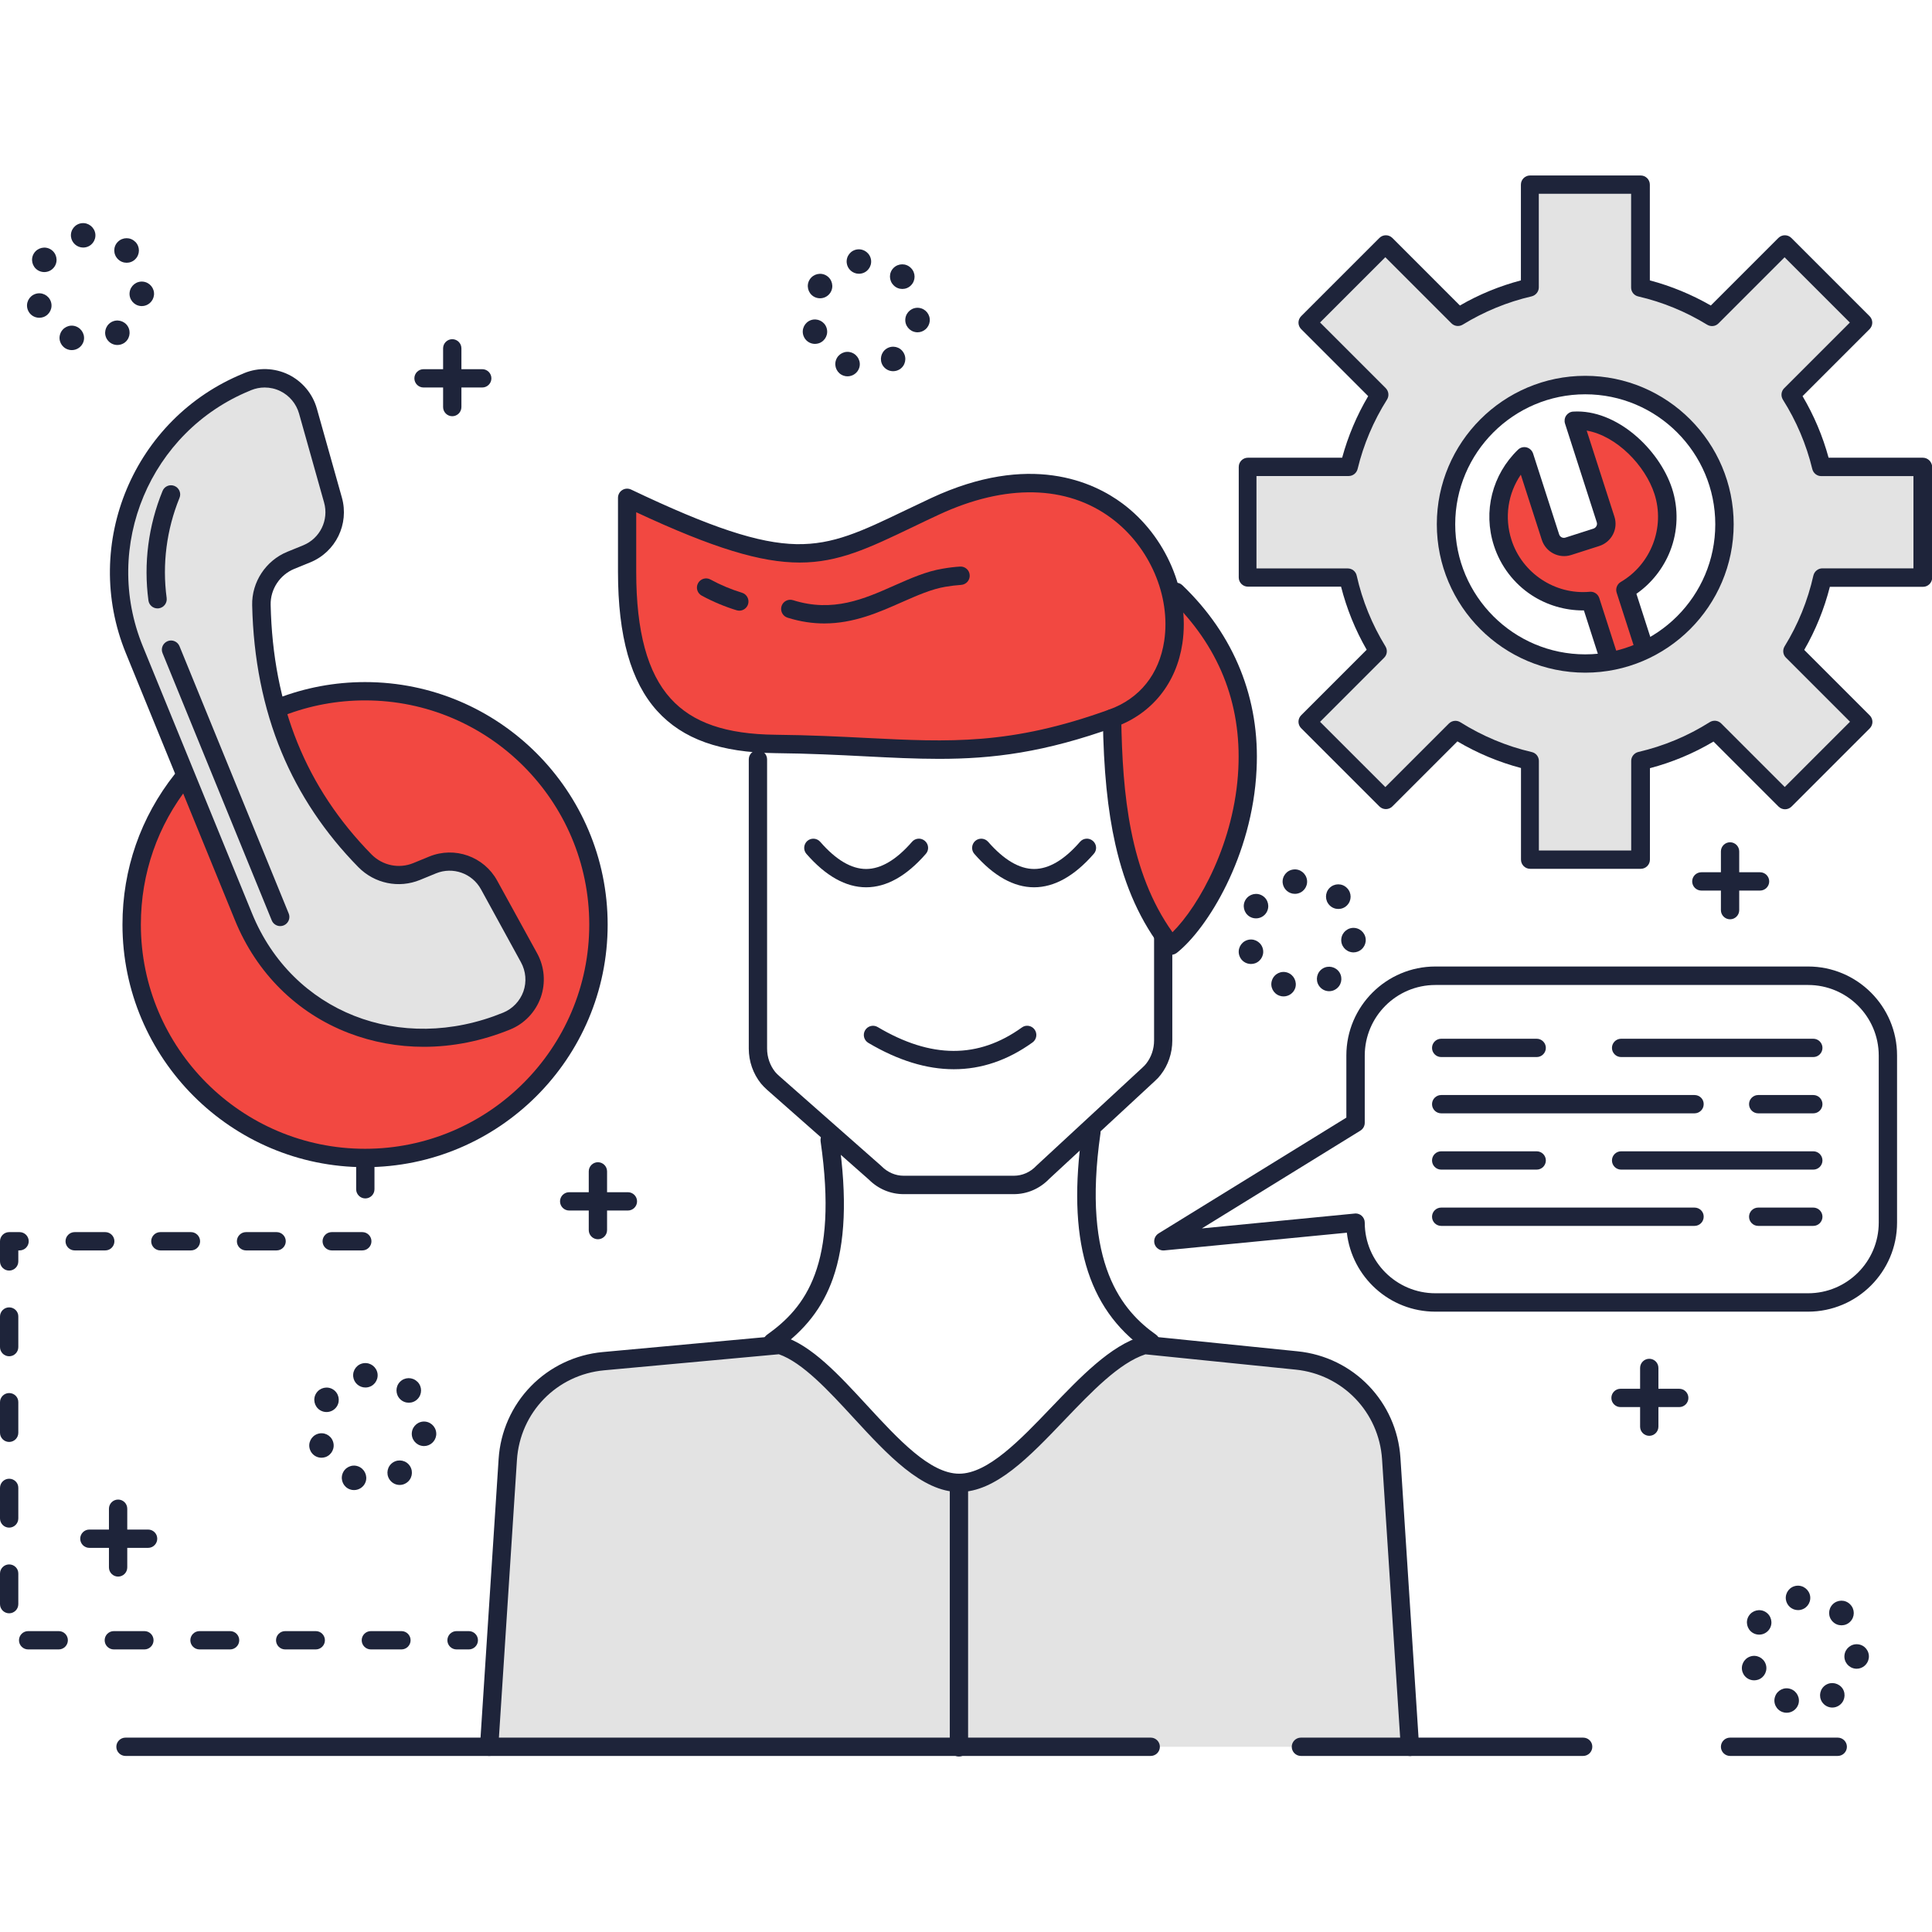 <svg width="230" height="230" viewBox="0 0 230 230" fill="none" xmlns="http://www.w3.org/2000/svg">
<g clip-path="url(#clip0_53_6650)">
<path d="M111.32 60.28C98.29 66.35 95.92 69.41 74.66 59.26V68.07C74.66 83.07 80.45 88.43 92.33 88.56C109.03 88.74 116.67 91.19 132.41 85.51C148.28 79.78 137.53 48.07 111.32 60.28Z" fill="#F24841"/>
<path d="M140 70.45L132.4 85.51C132.56 95.96 133.79 105.42 139.43 112.58C145.46 107.82 156.24 86.03 140 70.45Z" fill="#F24841"/>
<path d="M43.46 82.29C39.91 82.29 36.52 82.95 33.41 84.16L21.67 92.83C17.92 97.57 15.68 103.56 15.68 110.07C15.68 125.42 28.12 137.86 43.47 137.86C58.82 137.86 71.26 125.42 71.26 110.07C71.26 94.72 58.81 82.29 43.46 82.29Z" fill="#F24841"/>
<path d="M197.98 58.49C196.54 54.03 191.82 49.82 187.35 50.09L191.13 61.84C191.42 62.73 190.93 63.68 190.04 63.97L186.7 65.04C185.81 65.33 184.86 64.84 184.57 63.95L181.47 54.33C178.8 56.9 177.66 60.87 178.88 64.64C180.35 69.19 184.76 71.98 189.33 71.56L191.43 78.08L195.57 76.72L193.48 70.24C197.47 67.91 199.45 63.06 197.98 58.49Z" fill="#F24841"/>
<path d="M58.24 105.36C56.93 102.97 54.04 101.94 51.52 102.97L49.62 103.75C47.5 104.62 45.07 104.1 43.46 102.47C35.85 94.73 31.42 84.8 31.13 72.02C31.08 69.7 32.48 67.58 34.63 66.7L36.52 65.93C39.04 64.9 40.39 62.14 39.65 59.52L36.67 48.93C35.8 45.85 32.45 44.22 29.49 45.43L29.38 45.48C16.89 50.58 10.9 64.85 16 77.34L29 109.16C34.1 121.65 47.83 126.66 60.33 121.56C63.29 120.35 64.54 116.84 63 114.03L58.24 105.36Z" fill="#E3E3E3"/>
<path d="M213.2 47L221.79 38.41L212.48 29.1L203.83 37.75C201.23 36.15 198.36 34.96 195.3 34.24V21.98H182.13V34.23C179.07 34.94 176.2 36.14 173.6 37.74L164.95 29.09L155.64 38.4L164.23 46.99C162.58 49.6 161.34 52.49 160.6 55.58H148.53V68.75H160.48C161.18 71.9 162.4 74.86 164.04 77.52L155.64 85.92L164.95 95.23L173.29 86.89C175.97 88.58 178.94 89.84 182.12 90.58V102.34H195.29V90.59C198.47 89.85 201.44 88.59 204.12 86.9L212.46 95.24L221.77 85.93L213.37 77.53C215.01 74.86 216.23 71.91 216.93 68.76H228.88V55.58H216.81C216.09 52.5 214.85 49.61 213.2 47ZM188.72 78.99C179.56 78.99 172.14 71.57 172.14 62.41C172.14 53.25 179.56 45.83 188.72 45.83C197.88 45.83 205.3 53.25 205.3 62.41C205.3 71.57 197.87 78.99 188.72 78.99Z" fill="#E3E3E3"/>
<path d="M153.3 161.82L136.26 160.12C128.77 162.34 121.42 176.54 114.18 176.53C106.95 176.52 99.84 162.3 92.85 160.12L72.37 161.92C65.14 162.56 60.7 168.5 60.49 175.75L58.38 207.95H167.85L166.22 175.59C165.99 168.4 160.46 162.51 153.3 161.82Z" fill="#E3E3E3"/>
<path d="M213.17 201.07C212.41 200.8 211.58 201.21 211.32 201.97C211.05 202.73 211.46 203.56 212.22 203.82C212.38 203.88 212.54 203.9 212.7 203.9C213.3 203.9 213.87 203.52 214.08 202.92C214.34 202.16 213.93 201.33 213.17 201.07Z" fill="#1E243A"/>
<path d="M210.2 191.91C209.52 191.48 208.62 191.69 208.19 192.37C207.76 193.05 207.97 193.95 208.65 194.38C208.89 194.53 209.16 194.6 209.42 194.6C209.91 194.6 210.38 194.36 210.66 193.92C211.09 193.24 210.88 192.34 210.2 191.91Z" fill="#1E243A"/>
<path d="M218.19 193.06C218.48 193.35 218.85 193.49 219.23 193.49C219.6 193.49 219.98 193.35 220.26 193.06C220.83 192.49 220.83 191.57 220.26 191C220.26 191 220.26 191 220.25 190.99L220.24 190.98C219.67 190.41 218.75 190.42 218.18 190.99C217.61 191.57 217.61 192.49 218.19 193.06Z" fill="#1E243A"/>
<path d="M208.34 197.21C207.58 197.48 207.18 198.31 207.45 199.07C207.66 199.67 208.22 200.04 208.83 200.04C208.99 200.04 209.15 200.01 209.31 199.96C210.07 199.69 210.47 198.86 210.2 198.1C209.93 197.34 209.1 196.94 208.34 197.21Z" fill="#1E243A"/>
<path d="M221.19 195.75C220.39 195.66 219.67 196.24 219.58 197.04C219.49 197.84 220.07 198.56 220.87 198.65C220.93 198.66 220.98 198.66 221.03 198.66C221.76 198.66 222.39 198.11 222.48 197.36C222.57 196.56 221.99 195.83 221.19 195.75Z" fill="#1E243A"/>
<path d="M213.88 188.78C213.08 188.87 212.51 189.59 212.6 190.39C212.69 191.13 213.32 191.68 214.05 191.68C214.11 191.68 214.16 191.68 214.22 191.67C215.02 191.58 215.59 190.86 215.5 190.06C215.4 189.27 214.68 188.69 213.88 188.78Z" fill="#1E243A"/>
<path d="M217.35 200.59C216.67 201.02 216.47 201.92 216.9 202.6C217.18 203.04 217.65 203.28 218.13 203.28C218.4 203.28 218.66 203.21 218.91 203.05C219.59 202.62 219.79 201.72 219.37 201.04C218.93 200.37 218.03 200.16 217.35 200.59Z" fill="#1E243A"/>
<path d="M148.44 111.93C147.68 112.2 147.28 113.03 147.55 113.79C147.76 114.39 148.32 114.76 148.93 114.76C149.09 114.76 149.25 114.73 149.41 114.68C150.17 114.41 150.57 113.58 150.3 112.82C150.03 112.06 149.2 111.66 148.44 111.93Z" fill="#1E243A"/>
<path d="M158.29 107.78C158.29 107.78 158.29 107.79 158.29 107.78C158.58 108.07 158.95 108.21 159.33 108.21C159.7 108.21 160.08 108.07 160.36 107.78C160.93 107.21 160.93 106.29 160.36 105.72C160.35 105.72 160.35 105.71 160.34 105.7C159.77 105.13 158.85 105.14 158.28 105.71C157.71 106.29 157.72 107.21 158.29 107.78Z" fill="#1E243A"/>
<path d="M150.3 106.64C149.62 106.21 148.72 106.42 148.29 107.1C147.86 107.78 148.07 108.68 148.75 109.11C148.99 109.26 149.26 109.33 149.52 109.33C150.01 109.33 150.48 109.09 150.76 108.65C151.19 107.96 150.98 107.06 150.3 106.64Z" fill="#1E243A"/>
<path d="M161.29 110.47C160.49 110.38 159.77 110.96 159.68 111.76C159.59 112.56 160.17 113.28 160.97 113.37C161.03 113.38 161.08 113.38 161.13 113.38C161.86 113.38 162.49 112.83 162.58 112.08C162.67 111.28 162.09 110.56 161.29 110.47Z" fill="#1E243A"/>
<path d="M153.28 115.79C152.52 115.52 151.69 115.93 151.43 116.69C151.16 117.45 151.57 118.28 152.33 118.54C152.49 118.6 152.65 118.62 152.81 118.62C153.41 118.62 153.98 118.24 154.19 117.64C154.44 116.88 154.03 116.05 153.28 115.79Z" fill="#1E243A"/>
<path d="M157.45 115.31C156.77 115.74 156.57 116.64 157 117.32C157.28 117.76 157.75 118 158.23 118C158.5 118 158.77 117.93 159.01 117.77C159.69 117.34 159.89 116.44 159.46 115.76C159.03 115.09 158.13 114.88 157.45 115.31Z" fill="#1E243A"/>
<path d="M153.98 103.51C153.18 103.6 152.61 104.32 152.7 105.12C152.79 105.86 153.42 106.41 154.15 106.41C154.21 106.41 154.26 106.41 154.32 106.4C155.12 106.31 155.69 105.59 155.6 104.79C155.5 103.99 154.78 103.41 153.98 103.51Z" fill="#1E243A"/>
<path d="M98.4 32.82C97.72 32.39 96.82 32.6 96.39 33.28C95.96 33.96 96.17 34.86 96.85 35.29C97.09 35.44 97.36 35.51 97.62 35.51C98.11 35.51 98.58 35.27 98.86 34.83C99.29 34.15 99.08 33.25 98.4 32.82Z" fill="#1E243A"/>
<path d="M101.37 41.97C100.61 41.7 99.78 42.11 99.52 42.87C99.26 43.63 99.66 44.46 100.42 44.72C100.58 44.78 100.74 44.8 100.9 44.8C101.5 44.8 102.07 44.42 102.28 43.82C102.54 43.07 102.13 42.24 101.37 41.97Z" fill="#1E243A"/>
<path d="M106.39 33.97C106.67 34.26 107.05 34.4 107.42 34.4C107.79 34.4 108.17 34.26 108.45 33.97C109.02 33.4 109.02 32.48 108.45 31.91C108.45 31.91 108.45 31.91 108.44 31.9L108.43 31.89C107.86 31.32 106.94 31.33 106.37 31.9C105.8 32.47 105.81 33.39 106.38 33.96C106.39 33.97 106.39 33.97 106.39 33.97Z" fill="#1E243A"/>
<path d="M96.54 38.11C95.78 38.38 95.38 39.21 95.65 39.97C95.86 40.57 96.42 40.94 97.02 40.94C97.18 40.94 97.34 40.91 97.5 40.86C98.26 40.59 98.66 39.76 98.39 39C98.13 38.25 97.3 37.85 96.54 38.11Z" fill="#1E243A"/>
<path d="M102.08 29.69C101.28 29.78 100.71 30.5 100.8 31.3C100.88 32.04 101.52 32.59 102.25 32.59C102.31 32.59 102.36 32.59 102.42 32.58C103.22 32.49 103.79 31.77 103.7 30.97C103.6 30.17 102.88 29.6 102.08 29.69Z" fill="#1E243A"/>
<path d="M109.39 36.65C108.59 36.56 107.87 37.14 107.78 37.94C107.69 38.74 108.27 39.46 109.07 39.55C109.12 39.56 109.18 39.56 109.23 39.56C109.96 39.56 110.59 39.01 110.68 38.26C110.77 37.46 110.19 36.74 109.39 36.65Z" fill="#1E243A"/>
<path d="M105.55 41.5C104.87 41.93 104.67 42.83 105.09 43.51C105.37 43.95 105.84 44.19 106.32 44.19C106.59 44.19 106.85 44.12 107.1 43.97C107.78 43.54 107.98 42.64 107.55 41.96C107.13 41.27 106.23 41.07 105.55 41.5Z" fill="#1E243A"/>
<path d="M39.65 165.41C38.97 164.98 38.07 165.19 37.64 165.87C37.21 166.55 37.42 167.45 38.1 167.88C38.34 168.03 38.61 168.1 38.87 168.1C39.36 168.1 39.83 167.86 40.11 167.42C40.53 166.74 40.33 165.84 39.65 165.41Z" fill="#1E243A"/>
<path d="M47.63 166.56C47.64 166.56 47.64 166.56 47.63 166.56C47.92 166.85 48.29 166.99 48.67 166.99C49.04 166.99 49.42 166.85 49.7 166.56C50.27 165.99 50.27 165.07 49.7 164.5C49.69 164.49 49.68 164.48 49.67 164.48C49.1 163.92 48.18 163.93 47.62 164.5C47.06 165.06 47.06 165.99 47.63 166.56Z" fill="#1E243A"/>
<path d="M37.79 170.71C37.03 170.98 36.63 171.81 36.9 172.57C37.11 173.17 37.67 173.54 38.27 173.54C38.43 173.54 38.59 173.51 38.75 173.46C39.51 173.19 39.91 172.36 39.64 171.6C39.38 170.84 38.55 170.44 37.79 170.71Z" fill="#1E243A"/>
<path d="M42.62 174.56C41.86 174.29 41.03 174.7 40.77 175.46C40.51 176.22 40.91 177.05 41.67 177.31C41.83 177.37 41.99 177.39 42.15 177.39C42.75 177.39 43.32 177.01 43.53 176.41C43.78 175.66 43.38 174.83 42.62 174.56Z" fill="#1E243A"/>
<path d="M50.64 169.24C49.84 169.15 49.12 169.73 49.03 170.53C48.94 171.33 49.52 172.05 50.32 172.14C50.38 172.15 50.43 172.15 50.48 172.15C51.21 172.15 51.84 171.6 51.93 170.85C52.01 170.05 51.44 169.33 50.64 169.24Z" fill="#1E243A"/>
<path d="M43.33 162.28C42.53 162.37 41.96 163.09 42.05 163.89C42.13 164.63 42.77 165.18 43.5 165.18C43.56 165.18 43.61 165.18 43.67 165.17C44.47 165.08 45.04 164.36 44.95 163.56C44.85 162.76 44.13 162.19 43.33 162.28Z" fill="#1E243A"/>
<path d="M46.8 174.09C46.12 174.52 45.92 175.42 46.35 176.1C46.63 176.54 47.1 176.78 47.58 176.78C47.85 176.78 48.11 176.71 48.36 176.55C49.04 176.12 49.24 175.22 48.81 174.54C48.38 173.86 47.48 173.66 46.8 174.09Z" fill="#1E243A"/>
<path d="M6.05 29.7C5.37 29.27 4.47 29.48 4.04 30.16C3.61 30.84 3.82 31.74 4.5 32.17C4.74 32.32 5.01 32.39 5.27 32.39C5.76 32.39 6.23 32.15 6.51 31.71C6.94 31.03 6.73 30.13 6.05 29.7Z" fill="#1E243A"/>
<path d="M9.02 38.85C8.26 38.58 7.43 38.99 7.17 39.75C6.9 40.51 7.31 41.34 8.07 41.6C8.23 41.66 8.39 41.68 8.55 41.68C9.15 41.68 9.72 41.3 9.93 40.7C10.19 39.95 9.78 39.12 9.02 38.85Z" fill="#1E243A"/>
<path d="M4.19 35C3.43 35.27 3.03 36.1 3.3 36.86C3.51 37.46 4.07 37.83 4.68 37.83C4.84 37.83 5 37.8 5.16 37.75C5.92 37.48 6.32 36.65 6.05 35.89C5.78 35.13 4.95 34.73 4.19 35Z" fill="#1E243A"/>
<path d="M14.04 30.85C14.33 31.14 14.7 31.28 15.08 31.28C15.45 31.28 15.83 31.14 16.11 30.85C16.68 30.28 16.68 29.36 16.11 28.79C16.11 28.79 16.11 28.79 16.1 28.79L16.09 28.78C15.52 28.21 14.6 28.22 14.03 28.79C13.46 29.35 13.46 30.28 14.04 30.85C14.04 30.84 14.04 30.85 14.04 30.85Z" fill="#1E243A"/>
<path d="M17.04 33.53C16.24 33.44 15.52 34.02 15.43 34.82C15.34 35.62 15.92 36.34 16.72 36.43C16.78 36.44 16.83 36.44 16.88 36.44C17.61 36.44 18.24 35.89 18.33 35.14C18.42 34.34 17.84 33.62 17.04 33.53Z" fill="#1E243A"/>
<path d="M13.2 38.38C12.52 38.81 12.31 39.71 12.74 40.39C13.02 40.83 13.49 41.07 13.97 41.07C14.24 41.07 14.5 41 14.75 40.85C15.43 40.42 15.63 39.52 15.21 38.84C14.78 38.16 13.88 37.95 13.2 38.38Z" fill="#1E243A"/>
<path d="M9.73 26.57C8.93 26.66 8.36 27.38 8.45 28.18C8.54 28.92 9.17 29.47 9.9 29.47C9.96 29.47 10.01 29.47 10.07 29.46C10.87 29.37 11.44 28.65 11.35 27.85C11.25 27.06 10.53 26.48 9.73 26.57Z" fill="#1E243A"/>
<path d="M196.34 161.76C195.74 161.76 195.25 162.25 195.25 162.85V169.84C195.25 170.44 195.74 170.93 196.34 170.93C196.94 170.93 197.43 170.44 197.43 169.84V162.85C197.43 162.25 196.95 161.76 196.34 161.76Z" fill="#1E243A"/>
<path d="M199.91 165.33H192.92C192.32 165.33 191.83 165.82 191.83 166.42C191.83 167.02 192.32 167.51 192.92 167.51H199.91C200.51 167.51 201 167.02 201 166.42C201 165.82 200.51 165.33 199.91 165.33Z" fill="#1E243A"/>
<path d="M53.84 40.38C53.24 40.38 52.75 40.87 52.75 41.47V48.46C52.75 49.06 53.24 49.55 53.84 49.55C54.44 49.55 54.93 49.06 54.93 48.46V41.47C54.93 40.87 54.44 40.38 53.84 40.38Z" fill="#1E243A"/>
<path d="M57.41 43.95H50.42C49.82 43.95 49.33 44.44 49.33 45.04C49.33 45.64 49.82 46.13 50.42 46.13H57.41C58.01 46.13 58.5 45.64 58.5 45.04C58.5 44.44 58.01 43.95 57.41 43.95Z" fill="#1E243A"/>
<path d="M14.06 178.52C13.46 178.52 12.97 179.01 12.97 179.61V186.6C12.97 187.2 13.46 187.69 14.06 187.69C14.66 187.69 15.15 187.2 15.15 186.6V179.61C15.15 179 14.66 178.52 14.06 178.52Z" fill="#1E243A"/>
<path d="M17.63 182.09H10.64C10.04 182.09 9.55 182.58 9.55 183.18C9.55 183.78 10.04 184.27 10.64 184.27H17.63C18.23 184.27 18.72 183.78 18.72 183.18C18.72 182.57 18.23 182.09 17.63 182.09Z" fill="#1E243A"/>
<path d="M71.18 138.36C70.58 138.36 70.09 138.85 70.09 139.45V146.44C70.09 147.04 70.58 147.53 71.18 147.53C71.78 147.53 72.27 147.04 72.27 146.44V139.45C72.27 138.85 71.78 138.36 71.18 138.36Z" fill="#1E243A"/>
<path d="M74.75 141.93H67.76C67.16 141.93 66.67 142.42 66.67 143.02C66.67 143.62 67.16 144.11 67.76 144.11H74.75C75.35 144.11 75.84 143.62 75.84 143.02C75.84 142.42 75.35 141.93 74.75 141.93Z" fill="#1E243A"/>
<path d="M205.96 100.27C205.36 100.27 204.87 100.76 204.87 101.36V108.35C204.87 108.95 205.36 109.44 205.96 109.44C206.56 109.44 207.05 108.95 207.05 108.35V101.36C207.05 100.76 206.56 100.27 205.96 100.27Z" fill="#1E243A"/>
<path d="M209.53 103.84H202.54C201.94 103.84 201.45 104.33 201.45 104.93C201.45 105.53 201.94 106.02 202.54 106.02H209.53C210.13 106.02 210.62 105.53 210.62 104.93C210.62 104.33 210.13 103.84 209.53 103.84Z" fill="#1E243A"/>
<path d="M138.48 110.26C137.88 110.26 137.39 110.75 137.39 111.35V123.87C137.39 124.87 137.06 125.84 136.47 126.6C136.36 126.75 136.21 126.9 136.02 127.08L123.42 138.74C123.4 138.76 123.39 138.77 123.37 138.79C122.65 139.55 121.7 139.97 120.69 139.97H107.58C106.61 139.97 105.68 139.57 104.97 138.86C104.95 138.84 104.94 138.83 104.92 138.81L92.77 128.1C92.56 127.92 92.41 127.76 92.29 127.62C91.67 126.85 91.32 125.86 91.32 124.83V90.4C91.32 89.8 90.83 89.31 90.23 89.31C89.63 89.31 89.14 89.8 89.14 90.4V124.83C89.14 126.36 89.66 127.83 90.59 128.99C90.79 129.23 91.02 129.47 91.32 129.74L103.44 140.43C104.56 141.55 106.03 142.16 107.58 142.16H120.69C122.28 142.16 123.79 141.51 124.92 140.33L137.49 128.69C137.78 128.43 138 128.19 138.18 127.95C139.07 126.81 139.56 125.36 139.56 123.88V111.36C139.57 110.75 139.08 110.26 138.48 110.26Z" fill="#1E243A"/>
<path d="M133.64 59.95C130.17 57.36 122.59 53.83 110.86 59.29C109.73 59.82 108.7 60.31 107.7 60.79C102.58 63.25 99.2 64.86 94.81 64.78C90.32 64.69 84.62 62.8 75.13 58.28C74.79 58.12 74.39 58.14 74.08 58.34C73.76 58.54 73.57 58.89 73.57 59.26V68.07C73.57 75.75 75.1 81.17 78.23 84.63C81.28 87.99 85.75 89.59 92.31 89.66C96.33 89.7 99.89 89.88 103.03 90.04C106.14 90.2 108.98 90.34 111.78 90.34C118.18 90.34 124.32 89.59 132.77 86.54C137.14 84.96 140.05 81.34 140.76 76.6C141.67 70.5 138.81 63.8 133.64 59.95ZM138.6 76.28C138.01 80.25 135.68 83.17 132.03 84.48L132.4 85.51L132.03 84.48C120.3 88.71 113.1 88.35 103.14 87.85C99.98 87.69 96.39 87.51 92.33 87.47C86.42 87.41 82.45 86.04 79.84 83.16C77.08 80.12 75.74 75.19 75.74 68.07V60.98C84.96 65.28 90.6 66.97 95.2 66.97C99.85 66.97 103.45 65.24 108.63 62.76C109.62 62.28 110.65 61.79 111.77 61.27C119.7 57.58 127 57.73 132.32 61.7C136.87 65.09 139.39 70.95 138.6 76.28Z" fill="#1E243A"/>
<path d="M98.62 134.63C98.02 134.72 97.61 135.27 97.69 135.87C99.82 150.62 95.88 155.65 91.31 158.9C90.82 159.25 90.7 159.93 91.05 160.42C91.26 160.72 91.6 160.88 91.94 160.88C92.16 160.88 92.38 160.81 92.57 160.68C95.84 158.36 97.93 155.67 99.15 152.22C100.63 148.03 100.86 142.58 99.85 135.56C99.77 134.96 99.21 134.54 98.62 134.63Z" fill="#1E243A"/>
<path d="M137.62 158.89C133.7 156.11 128.75 150.6 131.01 134.91C131.1 134.31 130.68 133.76 130.08 133.67C129.48 133.58 128.93 134 128.84 134.6C126.99 147.44 129.37 155.72 136.34 160.67C136.53 160.81 136.75 160.87 136.97 160.87C137.31 160.87 137.65 160.71 137.86 160.41C138.23 159.93 138.11 159.24 137.62 158.89Z" fill="#1E243A"/>
<path d="M140.76 69.67C140.32 69.25 139.63 69.27 139.21 69.7C138.79 70.14 138.81 70.83 139.24 71.25C145.05 76.83 147.81 83.65 147.42 91.53C147 100.22 142.77 107.82 139.58 110.98C134.48 103.82 133.62 94.53 133.48 85.5C133.47 84.9 132.98 84.42 132.39 84.42C132.38 84.42 132.38 84.42 132.37 84.42C131.77 84.43 131.28 84.93 131.29 85.53C131.38 91.69 131.86 96.45 132.78 100.52C133.93 105.62 135.82 109.78 138.55 113.25C138.73 113.48 138.99 113.62 139.28 113.66C139.32 113.67 139.37 113.67 139.41 113.67C139.65 113.67 139.89 113.59 140.09 113.44C143.74 110.56 149.1 101.9 149.59 91.63C150.02 83.21 146.96 75.62 140.76 69.67Z" fill="#1E243A"/>
<path d="M114.29 67.45C113.64 67.49 112.96 67.57 112.22 67.7C110.27 68.02 108.43 68.84 106.48 69.7C102.88 71.3 99.16 72.95 94.41 71.45C93.83 71.27 93.22 71.59 93.04 72.16C92.86 72.74 93.18 73.35 93.75 73.53C95.3 74.02 96.76 74.22 98.13 74.22C101.65 74.22 104.63 72.9 107.36 71.69C109.18 70.89 110.89 70.13 112.57 69.85C113.24 69.74 113.84 69.67 114.42 69.63C115.02 69.59 115.48 69.07 115.44 68.47C115.41 67.87 114.89 67.41 114.29 67.45Z" fill="#1E243A"/>
<path d="M88.32 70.56C87.05 70.17 85.79 69.65 84.58 68.99C84.05 68.7 83.39 68.9 83.1 69.43C82.81 69.96 83.01 70.62 83.54 70.91C84.89 71.64 86.28 72.22 87.69 72.65C87.8 72.68 87.9 72.7 88.01 72.7C88.48 72.7 88.91 72.4 89.06 71.92C89.23 71.34 88.9 70.73 88.32 70.56Z" fill="#1E243A"/>
<path d="M166.72 173.57C166.29 166.89 161.14 161.54 154.47 160.87L136.37 159.03C136.23 159.02 136.09 159.03 135.95 159.07C132.21 160.18 128.63 163.92 125.16 167.54C121.45 171.42 117.6 175.44 114.19 175.44C114.19 175.44 114.19 175.44 114.18 175.44C110.71 175.44 106.91 171.31 103.24 167.33C99.84 163.64 96.63 160.16 93.18 159.08C93.04 159.04 92.9 159.02 92.75 159.03L71.74 160.96C68.5 161.26 65.47 162.7 63.2 165.03C60.93 167.36 59.57 170.43 59.36 173.67L57.14 207.88C57.1 208.48 57.56 209 58.16 209.04C58.76 209.08 59.28 208.62 59.32 208.02L61.54 173.81C61.91 168.14 66.28 163.65 71.94 163.13L92.72 161.22C95.55 162.21 98.64 165.56 101.62 168.8C105.61 173.13 109.74 177.61 114.17 177.62H114.18C118.53 177.62 122.52 173.46 126.73 169.05C129.93 165.71 133.23 162.25 136.36 161.23L154.24 163.05C159.84 163.62 164.16 168.11 164.53 173.72L166.76 208.03C166.8 208.61 167.28 209.05 167.85 209.05C167.87 209.05 167.9 209.05 167.92 209.05C168.52 209.01 168.98 208.49 168.94 207.89L166.72 173.57Z" fill="#1E243A"/>
<path d="M110.11 100.11C109.65 99.71 108.96 99.76 108.57 100.22C106.7 102.37 104.86 103.45 103.11 103.45C101.35 103.45 99.51 102.36 97.65 100.22C97.25 99.76 96.56 99.72 96.11 100.11C95.66 100.51 95.61 101.2 96 101.65C98.3 104.29 100.7 105.63 103.11 105.63C105.53 105.63 107.92 104.29 110.22 101.65C110.62 101.2 110.57 100.51 110.11 100.11Z" fill="#1E243A"/>
<path d="M130.11 100.11C129.65 99.71 128.96 99.76 128.57 100.22C126.7 102.37 124.86 103.45 123.11 103.45C121.35 103.45 119.51 102.36 117.64 100.22C117.24 99.76 116.55 99.72 116.1 100.11C115.65 100.51 115.6 101.2 115.99 101.65C118.29 104.29 120.69 105.63 123.1 105.63C125.52 105.63 127.91 104.29 130.21 101.65C130.62 101.2 130.57 100.51 130.11 100.11Z" fill="#1E243A"/>
<path d="M121.65 122.32C116.46 126.05 110.85 126.04 104.49 122.27C103.97 121.96 103.3 122.13 102.99 122.65C102.68 123.17 102.85 123.84 103.37 124.15C106.9 126.24 110.3 127.29 113.55 127.29C116.83 127.29 119.96 126.23 122.92 124.1C123.41 123.75 123.52 123.06 123.17 122.57C122.82 122.08 122.13 121.96 121.65 122.32Z" fill="#1E243A"/>
<path d="M59.19 104.84C57.61 101.96 54.13 100.73 51.1 101.97L49.2 102.75C47.49 103.45 45.54 103.04 44.23 101.72C36.43 93.77 32.49 84.05 32.22 72C32.18 70.15 33.31 68.43 35.04 67.72L36.93 66.95C39.97 65.71 41.59 62.39 40.7 59.23L37.72 48.64C37.22 46.87 35.99 45.4 34.34 44.59C32.69 43.79 30.77 43.72 29.07 44.42L28.96 44.47C15.93 49.79 9.66 64.72 14.98 77.75L27.98 109.57C30.54 115.84 35.34 120.6 41.49 122.97C44.35 124.07 47.38 124.62 50.45 124.62C53.89 124.62 57.37 123.93 60.73 122.56C62.43 121.87 63.75 120.48 64.37 118.75C64.98 117.02 64.83 115.11 63.95 113.5L59.19 104.84ZM62.31 118.03C61.9 119.17 61.03 120.09 59.91 120.55C47.66 125.56 34.8 120.48 30.01 108.75L17 76.93C12.13 65.02 17.87 51.36 29.78 46.5L29.89 46.45C30.41 46.24 30.95 46.13 31.5 46.13C32.14 46.13 32.78 46.27 33.37 46.56C34.46 47.09 35.27 48.07 35.6 49.23L38.58 59.82C39.17 61.91 38.1 64.1 36.09 64.92L34.2 65.69C31.64 66.74 29.96 69.29 30.02 72.04C30.16 78.41 31.34 84.3 33.52 89.55C35.61 94.59 38.69 99.19 42.66 103.23C44.59 105.19 47.48 105.79 50.01 104.75L51.91 103.97C53.92 103.15 56.22 103.97 57.26 105.87L62.01 114.54C62.61 115.62 62.71 116.89 62.31 118.03Z" fill="#1E243A"/>
<path d="M20.77 57.85C20.21 57.62 19.57 57.89 19.35 58.45C17.66 62.58 17.08 67.09 17.67 71.48C17.74 72.03 18.21 72.43 18.75 72.43C18.8 72.43 18.85 72.43 18.9 72.42C19.5 72.34 19.92 71.79 19.84 71.19C19.3 67.17 19.83 63.05 21.37 59.27C21.6 58.72 21.33 58.08 20.77 57.85Z" fill="#1E243A"/>
<path d="M21.37 76.93C21.14 76.37 20.5 76.1 19.95 76.33C19.39 76.56 19.12 77.2 19.35 77.75L32.35 109.57C32.52 109.99 32.93 110.25 33.36 110.25C33.5 110.25 33.64 110.22 33.77 110.17C34.33 109.94 34.6 109.3 34.37 108.75L21.37 76.93Z" fill="#1E243A"/>
<path d="M43.46 81.2C39.86 81.2 36.34 81.86 33.01 83.15C32.45 83.37 32.17 84 32.39 84.56C32.61 85.12 33.24 85.4 33.8 85.18C36.88 83.99 40.13 83.38 43.46 83.38C58.18 83.38 70.15 95.36 70.15 110.07C70.15 124.78 58.17 136.76 43.46 136.76C28.75 136.76 16.77 124.78 16.77 110.07C16.77 103.99 18.76 98.26 22.53 93.51C22.9 93.04 22.82 92.35 22.35 91.97C21.88 91.6 21.19 91.68 20.81 92.15C16.74 97.29 14.58 103.49 14.58 110.07C14.58 125.99 27.54 138.95 43.46 138.95C59.38 138.95 72.34 126 72.34 110.08C72.34 94.16 59.39 81.2 43.46 81.2Z" fill="#1E243A"/>
<path d="M228.91 54.49H217.69C216.99 51.92 215.95 49.46 214.59 47.16L222.57 39.18C222.77 38.98 222.89 38.7 222.89 38.41C222.89 38.12 222.77 37.84 222.57 37.64L213.26 28.33C212.83 27.9 212.14 27.9 211.71 28.33L203.67 36.37C201.38 35.06 198.95 34.05 196.41 33.38V21.98C196.41 21.38 195.92 20.89 195.32 20.89H182.15C181.55 20.89 181.06 21.38 181.06 21.98V33.38C178.52 34.05 176.08 35.05 173.8 36.37L165.76 28.33C165.33 27.9 164.64 27.9 164.21 28.33L154.9 37.64C154.7 37.84 154.58 38.12 154.58 38.41C154.58 38.7 154.7 38.98 154.9 39.18L162.88 47.16C161.52 49.46 160.48 51.92 159.78 54.49H148.56C147.96 54.49 147.47 54.98 147.47 55.58V68.75C147.47 69.35 147.96 69.84 148.56 69.84H159.65C160.32 72.47 161.34 74.99 162.7 77.35L154.9 85.15C154.7 85.35 154.58 85.63 154.58 85.92C154.58 86.21 154.7 86.49 154.9 86.69L164.21 96C164.64 96.43 165.33 96.43 165.76 96L173.5 88.26C175.87 89.66 178.42 90.73 181.07 91.43V102.34C181.07 102.94 181.56 103.43 182.16 103.43H195.33C195.93 103.43 196.42 102.94 196.42 102.34V91.45C199.08 90.75 201.62 89.69 203.99 88.28L211.73 96.02C212.16 96.45 212.85 96.45 213.28 96.02L222.59 86.71C222.79 86.51 222.91 86.23 222.91 85.94C222.91 85.65 222.79 85.37 222.59 85.17L214.79 77.37C216.15 75.01 217.17 72.49 217.84 69.86H228.93C229.53 69.86 230.02 69.37 230.02 68.77V55.58C230 54.98 229.51 54.49 228.91 54.49ZM227.81 67.66H216.95C216.44 67.66 216 68.02 215.88 68.51C215.21 71.5 214.06 74.34 212.45 76.95C212.19 77.38 212.25 77.94 212.61 78.29L220.24 85.92L212.47 93.69L204.9 86.12C204.54 85.76 203.98 85.7 203.54 85.97C200.91 87.63 198.06 88.82 195.04 89.52C194.55 89.64 194.19 90.08 194.19 90.58V101.25H183.2V90.59C183.2 90.08 182.85 89.64 182.35 89.53C179.34 88.83 176.48 87.63 173.85 85.98C173.42 85.71 172.86 85.77 172.49 86.13L164.92 93.7L157.15 85.93L164.78 78.3C165.14 77.94 165.2 77.39 164.94 76.96C163.34 74.35 162.18 71.51 161.51 68.52C161.4 68.02 160.96 67.67 160.44 67.67H149.58V56.67H160.56C161.06 56.67 161.5 56.32 161.62 55.83C162.33 52.9 163.51 50.12 165.12 47.57C165.39 47.14 165.33 46.58 164.97 46.21L157.15 38.39L164.92 30.62L172.79 38.49C173.15 38.85 173.7 38.91 174.13 38.65C176.68 37.09 179.44 35.95 182.34 35.28C182.83 35.16 183.19 34.72 183.19 34.22V23.07H194.18V34.23C194.18 34.74 194.53 35.18 195.03 35.29C197.93 35.96 200.69 37.1 203.24 38.66C203.67 38.92 204.23 38.86 204.58 38.5L212.45 30.63L220.22 38.4L212.4 46.22C212.04 46.58 211.98 47.14 212.25 47.58C213.86 50.13 215.04 52.91 215.75 55.84C215.87 56.33 216.31 56.68 216.81 56.68H227.79V67.66H227.81Z" fill="#1E243A"/>
<path d="M188.72 44.74C178.98 44.74 171.05 52.67 171.05 62.41C171.05 72.15 178.98 80.08 188.72 80.08C198.46 80.08 206.39 72.15 206.39 62.41C206.39 52.67 198.46 44.74 188.72 44.74ZM188.72 77.9C180.18 77.9 173.24 70.95 173.24 62.42C173.24 53.88 180.19 46.94 188.72 46.94C197.26 46.94 204.2 53.89 204.2 62.42C204.2 70.95 197.26 77.9 188.72 77.9Z" fill="#1E243A"/>
<path d="M187.28 49C186.94 49.02 186.64 49.2 186.45 49.47C186.26 49.75 186.21 50.1 186.31 50.42L190.09 62.17C190.14 62.32 190.13 62.48 190.05 62.63C189.98 62.77 189.85 62.88 189.7 62.93L186.36 64C186.04 64.1 185.71 63.93 185.61 63.61L182.51 53.99C182.39 53.63 182.1 53.36 181.74 53.26C181.37 53.17 180.99 53.27 180.72 53.53C177.64 56.5 176.53 60.88 177.85 64.96C178.63 67.38 180.23 69.48 182.35 70.86C184.16 72.04 186.3 72.67 188.45 72.67C188.49 72.67 188.52 72.67 188.56 72.67L190.4 78.39C190.55 78.85 190.98 79.15 191.44 79.15C191.55 79.15 191.66 79.13 191.78 79.1C192.35 78.92 192.67 78.3 192.49 77.72L190.39 71.2C190.23 70.71 189.76 70.4 189.25 70.45C185.12 70.83 181.21 68.23 179.94 64.28C179.08 61.6 179.51 58.76 181.05 56.51L183.55 64.27C184.02 65.73 185.59 66.54 187.05 66.07L190.39 65C191.1 64.77 191.68 64.28 192.02 63.62C192.36 62.96 192.42 62.2 192.19 61.5L188.89 51.26C192.48 51.89 195.88 55.45 196.96 58.81C198.24 62.78 196.55 67.18 192.95 69.28C192.51 69.54 192.3 70.07 192.46 70.56L194.55 77.04C194.73 77.61 195.35 77.93 195.93 77.75C196.5 77.57 196.82 76.95 196.64 76.37L194.81 70.69C196.61 69.44 198.02 67.65 198.83 65.59C199.76 63.22 199.84 60.57 199.05 58.14C197.52 53.48 192.44 48.68 187.28 49Z" fill="#1E243A"/>
<path d="M215.25 115.06H170.88C165.04 115.06 160.28 119.81 160.28 125.66V133.05L137.92 146.84C137.49 147.11 137.3 147.64 137.46 148.12C137.62 148.6 138.1 148.91 138.6 148.86L160.34 146.75C160.94 152.03 165.43 156.15 170.87 156.15H215.24C221.08 156.15 225.84 151.4 225.84 145.55V125.66C225.85 119.81 221.09 115.06 215.25 115.06ZM223.66 145.55C223.66 150.19 219.89 153.96 215.25 153.96H170.88C166.24 153.96 162.47 150.19 162.47 145.55C162.47 145.24 162.34 144.95 162.11 144.74C161.91 144.56 161.65 144.46 161.38 144.46C161.34 144.46 161.31 144.46 161.27 144.47L143.08 146.24L161.95 134.6C162.27 134.4 162.47 134.05 162.47 133.67V125.67C162.47 121.03 166.24 117.26 170.88 117.26H215.25C219.89 117.26 223.66 121.03 223.66 125.67V145.55Z" fill="#1E243A"/>
<path d="M182.94 123.66H171.57C170.97 123.66 170.48 124.15 170.48 124.75C170.48 125.35 170.97 125.84 171.57 125.84H182.94C183.54 125.84 184.03 125.35 184.03 124.75C184.03 124.15 183.54 123.66 182.94 123.66Z" fill="#1E243A"/>
<path d="M215.87 123.66H192.99C192.39 123.66 191.9 124.15 191.9 124.75C191.9 125.35 192.39 125.84 192.99 125.84H215.87C216.47 125.84 216.96 125.35 216.96 124.75C216.96 124.15 216.47 123.66 215.87 123.66Z" fill="#1E243A"/>
<path d="M201.73 130.36H171.57C170.97 130.36 170.48 130.85 170.48 131.45C170.48 132.05 170.97 132.54 171.57 132.54H201.73C202.33 132.54 202.82 132.05 202.82 131.45C202.83 130.85 202.34 130.36 201.73 130.36Z" fill="#1E243A"/>
<path d="M215.87 130.36H209.31C208.71 130.36 208.22 130.85 208.22 131.45C208.22 132.05 208.71 132.54 209.31 132.54H215.87C216.47 132.54 216.96 132.05 216.96 131.45C216.96 130.85 216.47 130.36 215.87 130.36Z" fill="#1E243A"/>
<path d="M182.94 137.06H171.57C170.97 137.06 170.48 137.55 170.48 138.15C170.48 138.75 170.97 139.24 171.57 139.24H182.94C183.54 139.24 184.03 138.75 184.03 138.15C184.03 137.55 183.54 137.06 182.94 137.06Z" fill="#1E243A"/>
<path d="M215.87 137.06H192.99C192.39 137.06 191.9 137.55 191.9 138.15C191.9 138.75 192.39 139.24 192.99 139.24H215.87C216.47 139.24 216.96 138.75 216.96 138.15C216.96 137.55 216.47 137.06 215.87 137.06Z" fill="#1E243A"/>
<path d="M201.73 143.76H171.57C170.97 143.76 170.48 144.25 170.48 144.85C170.48 145.45 170.97 145.94 171.57 145.94H201.73C202.33 145.94 202.82 145.45 202.82 144.85C202.83 144.25 202.34 143.76 201.73 143.76Z" fill="#1E243A"/>
<path d="M215.87 143.76H209.31C208.71 143.76 208.22 144.25 208.22 144.85C208.22 145.45 208.71 145.94 209.31 145.94H215.87C216.47 145.94 216.96 145.45 216.96 144.85C216.96 144.25 216.47 143.76 215.87 143.76Z" fill="#1E243A"/>
<path d="M218.78 206.86H205.96C205.36 206.86 204.87 207.35 204.87 207.95C204.87 208.55 205.36 209.04 205.96 209.04H218.78C219.38 209.04 219.87 208.55 219.87 207.95C219.87 207.35 219.38 206.86 218.78 206.86Z" fill="#1E243A"/>
<path d="M188.47 206.86H154.87C154.27 206.86 153.78 207.35 153.78 207.95C153.78 208.55 154.27 209.04 154.87 209.04H188.47C189.07 209.04 189.56 208.55 189.56 207.95C189.57 207.35 189.08 206.86 188.47 206.86Z" fill="#1E243A"/>
<path d="M136.99 206.86H14.94C14.34 206.86 13.85 207.35 13.85 207.95C13.85 208.55 14.34 209.04 14.94 209.04H136.99C137.59 209.04 138.08 208.55 138.08 207.95C138.08 207.35 137.59 206.86 136.99 206.86Z" fill="#1E243A"/>
<path d="M114.16 175.46C113.56 175.46 113.07 175.95 113.07 176.55V208.02C113.07 208.62 113.56 209.11 114.16 209.11C114.76 209.11 115.25 208.62 115.25 208.02V176.55C115.25 175.94 114.77 175.46 114.16 175.46Z" fill="#1E243A"/>
<path d="M1.09 155.64C0.49 155.64 0 156.13 0 156.73V160.37C0 160.97 0.49 161.46 1.09 161.46C1.69 161.46 2.18 160.97 2.18 160.37V156.73C2.19 156.13 1.7 155.64 1.09 155.64Z" fill="#1E243A"/>
<path d="M6.99 194.18H3.35C2.75 194.18 2.26 194.67 2.26 195.27C2.26 195.87 2.75 196.36 3.35 196.36H6.99C7.59 196.36 8.08 195.87 8.08 195.27C8.08 194.67 7.6 194.18 6.99 194.18Z" fill="#1E243A"/>
<path d="M3.42 147.77C3.42 147.17 2.93 146.68 2.33 146.68H1.09C0.49 146.68 0 147.17 0 147.77V150.17C0 150.77 0.49 151.26 1.09 151.26C1.69 151.26 2.18 150.77 2.18 150.17V148.86H2.33C2.93 148.86 3.42 148.37 3.42 147.77Z" fill="#1E243A"/>
<path d="M1.09 176.04C0.49 176.04 0 176.53 0 177.13V180.77C0 181.37 0.49 181.86 1.09 181.86C1.69 181.86 2.18 181.37 2.18 180.77V177.13C2.19 176.53 1.7 176.04 1.09 176.04Z" fill="#1E243A"/>
<path d="M13.62 147.77C13.62 147.17 13.13 146.68 12.53 146.68H8.89C8.29 146.68 7.8 147.17 7.8 147.77C7.8 148.37 8.29 148.86 8.89 148.86H12.53C13.13 148.86 13.62 148.37 13.62 147.77Z" fill="#1E243A"/>
<path d="M43.49 142.67C44.09 142.67 44.58 142.18 44.58 141.58V137.94C44.58 137.34 44.09 136.85 43.49 136.85C42.89 136.85 42.4 137.34 42.4 137.94V141.58C42.4 142.18 42.89 142.67 43.49 142.67Z" fill="#1E243A"/>
<path d="M1.09 186.24C0.49 186.24 0 186.73 0 187.33V190.97C0 191.57 0.49 192.06 1.09 192.06C1.69 192.06 2.18 191.57 2.18 190.97V187.33C2.19 186.73 1.7 186.24 1.09 186.24Z" fill="#1E243A"/>
<path d="M1.09 165.84C0.49 165.84 0 166.33 0 166.93V170.57C0 171.17 0.49 171.66 1.09 171.66C1.69 171.66 2.18 171.17 2.18 170.57V166.93C2.19 166.33 1.7 165.84 1.09 165.84Z" fill="#1E243A"/>
<path d="M17.19 194.18H13.55C12.95 194.18 12.46 194.67 12.46 195.27C12.46 195.87 12.95 196.36 13.55 196.36H17.19C17.79 196.36 18.28 195.87 18.28 195.27C18.28 194.67 17.8 194.18 17.19 194.18Z" fill="#1E243A"/>
<path d="M44.22 147.77C44.22 147.17 43.73 146.68 43.13 146.68H39.49C38.89 146.68 38.4 147.17 38.4 147.77C38.4 148.37 38.89 148.86 39.49 148.86H43.13C43.73 148.86 44.22 148.37 44.22 147.77Z" fill="#1E243A"/>
<path d="M47.79 194.18H44.15C43.55 194.18 43.06 194.67 43.06 195.27C43.06 195.87 43.55 196.36 44.15 196.36H47.79C48.39 196.36 48.88 195.87 48.88 195.27C48.88 194.67 48.4 194.18 47.79 194.18Z" fill="#1E243A"/>
<path d="M55.81 194.18H54.35C53.75 194.18 53.26 194.67 53.26 195.27C53.26 195.87 53.75 196.36 54.35 196.36H55.81C56.41 196.36 56.9 195.87 56.9 195.27C56.9 194.67 56.41 194.18 55.81 194.18Z" fill="#1E243A"/>
<path d="M37.59 194.18H33.95C33.35 194.18 32.86 194.67 32.86 195.27C32.86 195.87 33.35 196.36 33.95 196.36H37.59C38.19 196.36 38.68 195.87 38.68 195.27C38.68 194.67 38.2 194.18 37.59 194.18Z" fill="#1E243A"/>
<path d="M23.82 147.77C23.82 147.17 23.33 146.68 22.73 146.68H19.09C18.49 146.68 18 147.17 18 147.77C18 148.37 18.49 148.86 19.09 148.86H22.73C23.33 148.86 23.82 148.37 23.82 147.77Z" fill="#1E243A"/>
<path d="M27.39 194.18H23.75C23.15 194.18 22.66 194.67 22.66 195.27C22.66 195.87 23.15 196.36 23.75 196.36H27.39C27.99 196.36 28.48 195.87 28.48 195.27C28.48 194.67 28 194.18 27.39 194.18Z" fill="#1E243A"/>
<path d="M34.02 147.77C34.02 147.17 33.53 146.68 32.93 146.68H29.29C28.69 146.68 28.2 147.17 28.2 147.77C28.2 148.37 28.69 148.86 29.29 148.86H32.93C33.53 148.86 34.02 148.37 34.02 147.77Z" fill="#1E243A"/>
</g>
<defs>
<clipPath id="clip0_53_6650">
<rect width="230" height="230" fill="white"/>
</clipPath>
</defs>
</svg>
